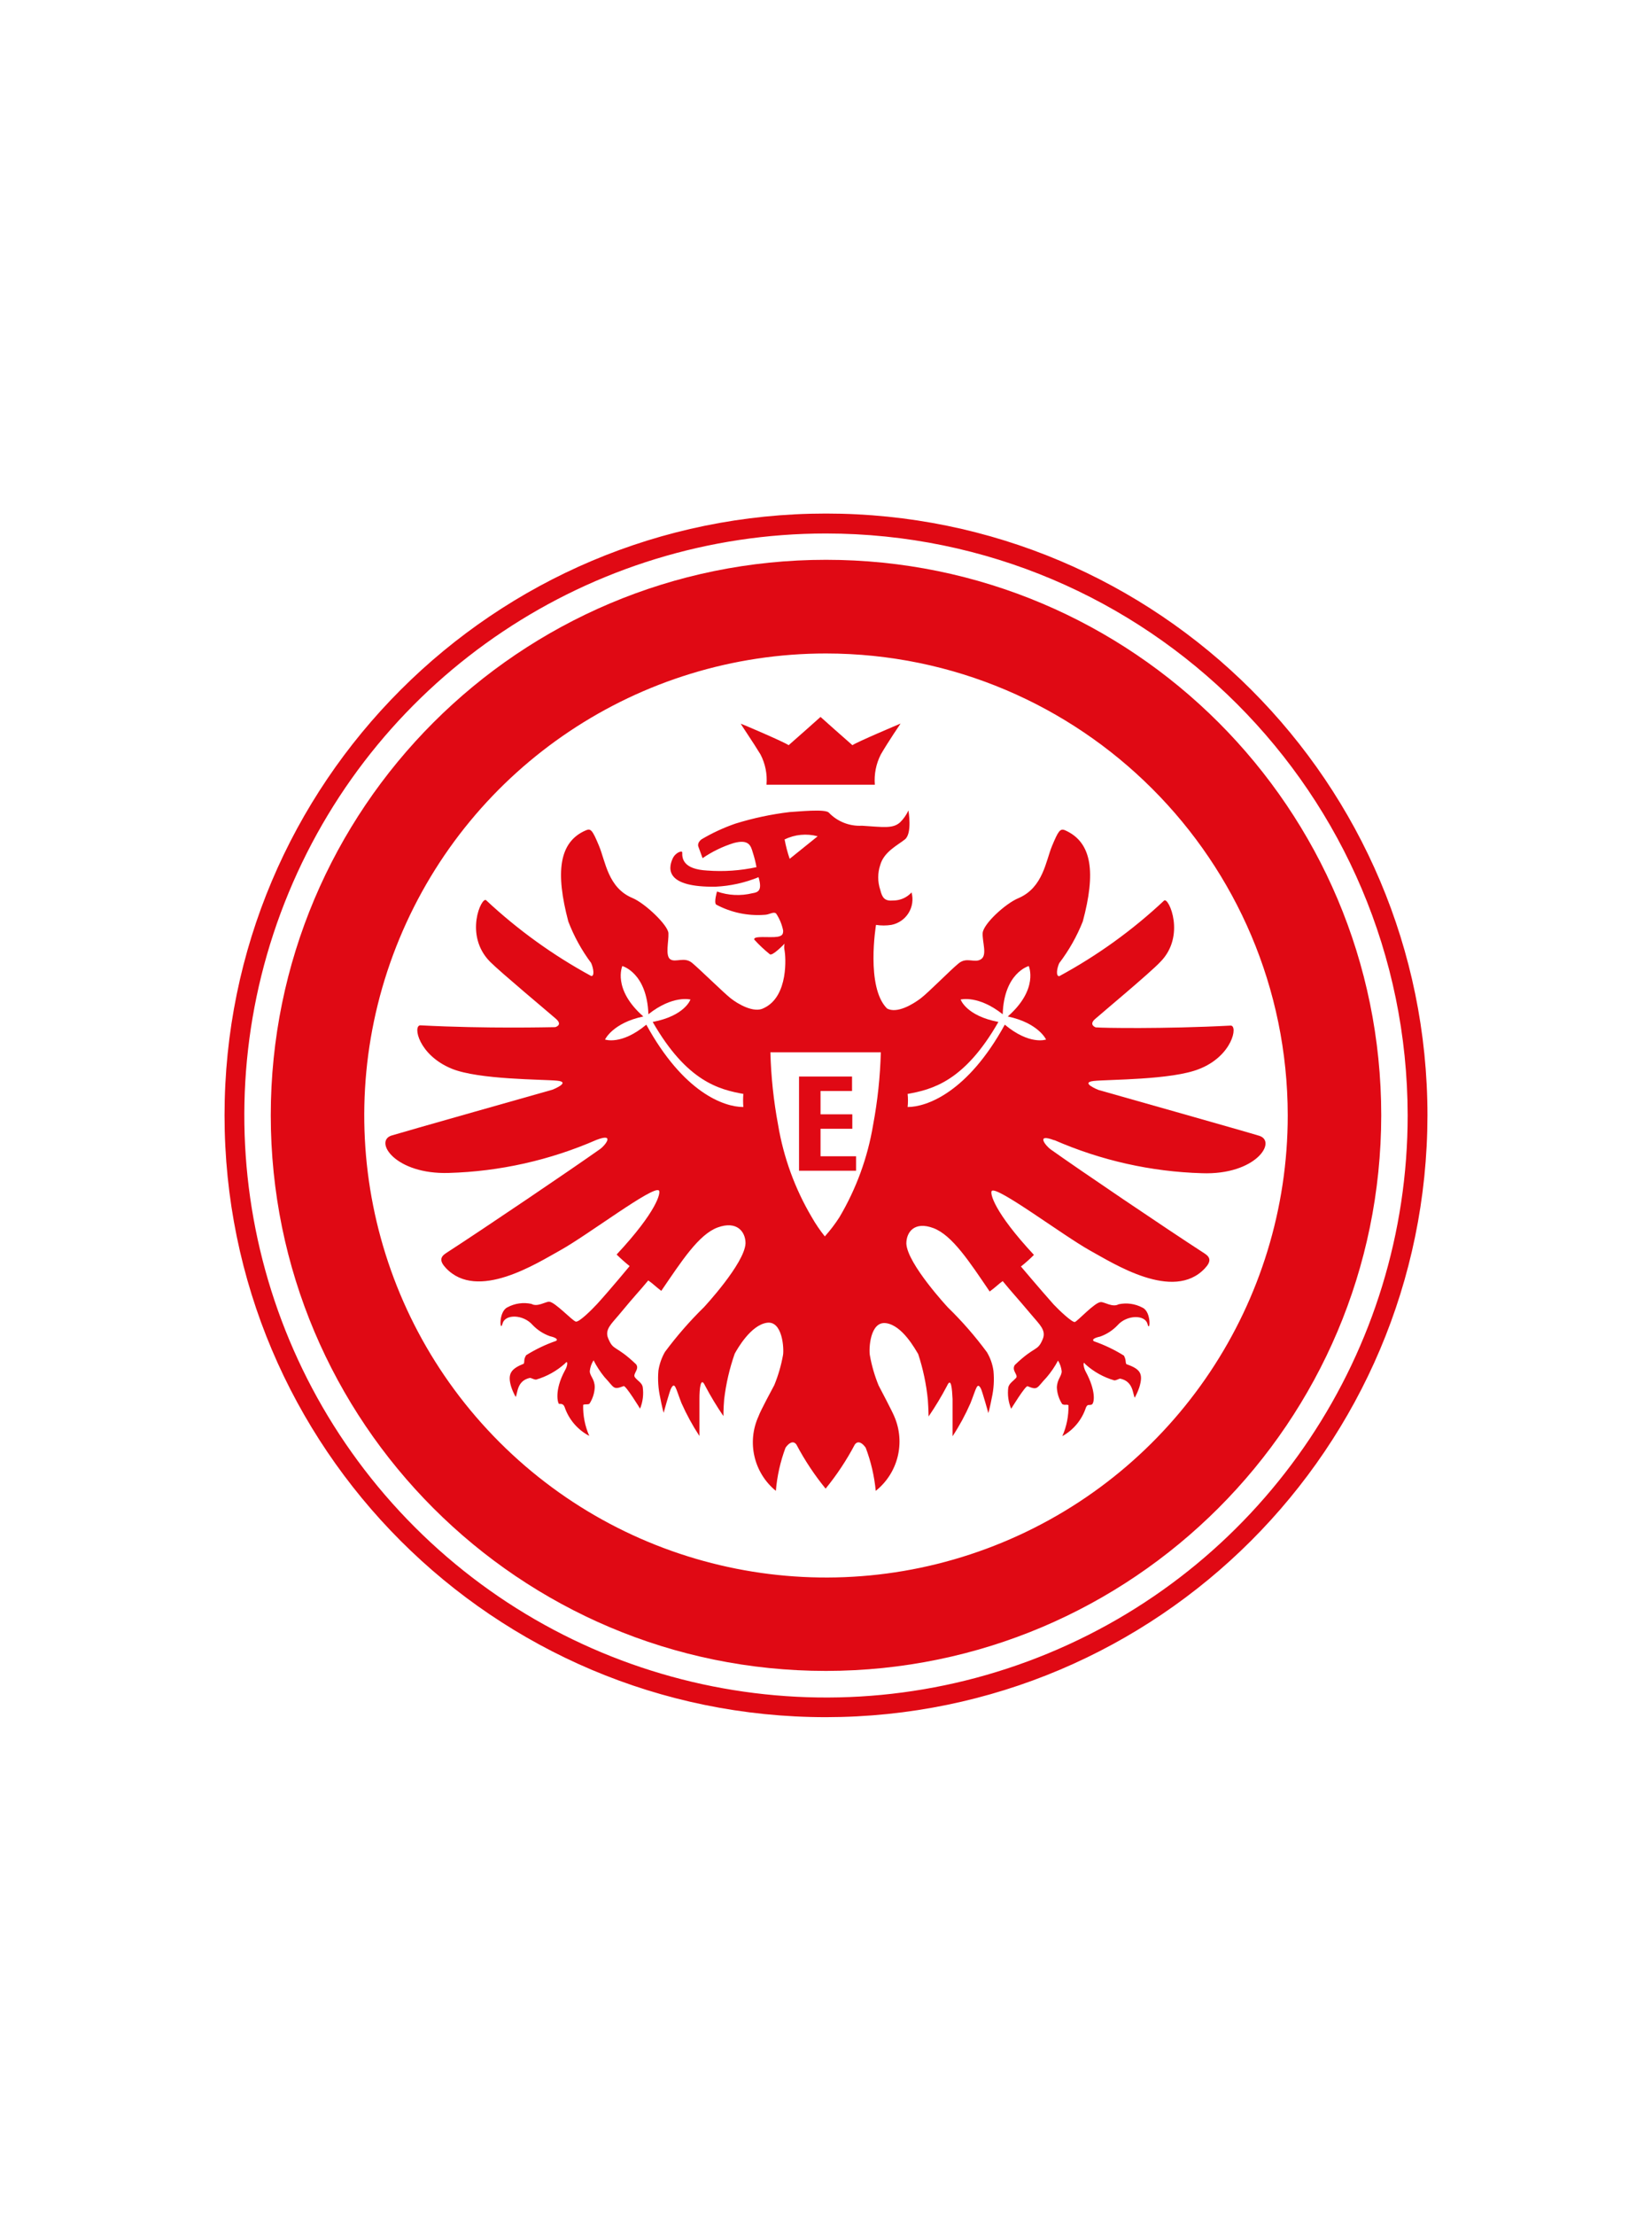 <?xml version="1.0" encoding="UTF-8"?>
<svg width="103px" height="138px" viewBox="0 0 103 138" version="1.1" xmlns="http://www.w3.org/2000/svg" xmlns:xlink="http://www.w3.org/1999/xlink">
    <title>soccer-tema-einracht-color</title>
    <g id="soccer-tema-einracht-color" stroke="none" stroke-width="1" fill="none" fill-rule="evenodd">
        <rect id="Rectangle" fill="#FFFFFF" x="0" y="0" width="103.235" height="138"></rect>
        <g id="Eintracht_Frankfurt_Logo" transform="translate(14, 32)" fill-rule="nonzero">
            <path d="M37.403,74.618 C52.41,74.618 65.939,65.578 71.681,51.713 C77.424,37.848 74.248,21.889 63.635,11.278 C53.022,0.668 37.062,-2.505 23.199,3.241 C9.335,8.986 0.297,22.517 0.3,37.524 C0.3,47.364 4.21,56.8 11.168,63.757 C18.126,70.713 27.563,74.621 37.403,74.618" id="Path" fill="#FFFFFF"></path>
            <path d="M37.5,1.242 C22.831,1.242 9.607,10.079 3.994,23.632 C-1.619,37.184 1.485,52.784 11.859,63.155 C22.233,73.526 37.833,76.627 51.384,71.011 C64.935,65.395 73.769,52.169 73.766,37.5 C73.744,17.481 57.519,1.26 37.5,1.242 M37.5,75 C16.789,75 0,58.211 0,37.5 C0,16.789 16.789,0 37.5,0 C58.211,0 75,16.789 75,37.5 C74.978,58.201 58.201,74.978 37.5,75" id="Shape" fill="#E00914"></path>
            <path d="M37.5,8.719 C25.855,8.719 15.357,15.734 10.902,26.493 C6.446,37.252 8.911,49.635 17.146,57.868 C25.381,66.101 37.765,68.562 48.523,64.103 C59.28,59.645 66.292,49.145 66.289,37.5 C66.271,21.609 53.391,8.733 37.5,8.719 M37.5,72.118 C18.381,72.118 2.882,56.619 2.882,37.5 C2.882,18.381 18.381,2.882 37.5,2.882 C56.619,2.882 72.118,18.381 72.118,37.5 C72.1,56.612 56.612,72.1 37.5,72.118" id="Shape" fill="#E00914"></path>
            <path d="M51.74,39.043 C54.646,40.312 57.769,41.012 60.939,41.105 C64.3,41.226 65.631,39.132 64.519,38.775 C64.08,38.628 54.492,35.917 54.492,35.917 C54.492,35.917 53.307,35.454 54.192,35.357 C55.077,35.259 59.063,35.3 60.768,34.61 C62.846,33.798 63.204,31.882 62.725,31.906 C58.552,32.125 54.606,32.052 54.395,32.02 L54.322,32.02 C54.322,32.02 53.859,31.866 54.273,31.5 C54.687,31.135 57.732,28.594 58.332,27.952 C59.956,26.329 58.868,23.893 58.584,24.112 C56.615,25.96 54.415,27.545 52.04,28.829 C51.829,28.829 51.886,28.367 52.04,28.017 C52.646,27.222 53.141,26.348 53.51,25.419 C54.322,22.399 54.111,20.491 52.406,19.736 C52.097,19.607 51.984,19.777 51.594,20.711 C51.204,21.644 51.042,23.292 49.516,23.958 C48.704,24.283 47.291,25.582 47.267,26.15 C47.242,26.718 47.567,27.514 47.161,27.774 C46.755,28.034 46.284,27.611 45.773,28.026 C45.261,28.44 43.881,29.852 43.394,30.218 C42.907,30.583 41.925,31.176 41.308,30.843 C39.968,29.519 40.618,25.631 40.618,25.631 C40.935,25.681 41.258,25.681 41.576,25.631 C42.019,25.545 42.407,25.278 42.646,24.894 C42.885,24.511 42.953,24.045 42.834,23.609 C42.543,23.93 42.13,24.112 41.697,24.112 C41.153,24.161 41.007,23.942 40.885,23.455 C40.713,22.947 40.713,22.396 40.885,21.888 C41.121,21.076 41.949,20.678 42.42,20.305 C42.891,19.931 42.639,18.502 42.639,18.502 C42.513,18.774 42.34,19.022 42.128,19.233 C41.673,19.655 41.056,19.533 39.741,19.452 C38.968,19.494 38.215,19.198 37.679,18.64 C37.468,18.389 35.746,18.575 35.243,18.6 C34.092,18.737 32.956,18.978 31.849,19.322 C31.112,19.577 30.402,19.906 29.73,20.305 C29.438,20.54 29.544,20.759 29.544,20.759 L29.804,21.474 C30.4,21.066 31.054,20.748 31.744,20.532 C32.702,20.272 32.816,20.711 32.937,21.125 C33.035,21.422 33.111,21.726 33.165,22.034 C32.157,22.252 31.124,22.323 30.096,22.245 C28.602,22.164 28.521,21.506 28.537,21.117 C28.537,20.979 28.107,21.117 27.936,21.506 C27.636,22.172 27.547,23.292 30.607,23.252 C31.53,23.209 32.439,23.008 33.295,22.659 C33.53,23.471 33.295,23.601 32.913,23.658 C32.182,23.837 31.415,23.801 30.705,23.552 C30.705,23.552 30.502,24.218 30.648,24.364 C31.568,24.858 32.61,25.081 33.652,25.005 C33.968,25.005 34.22,24.778 34.391,24.924 C34.605,25.247 34.754,25.608 34.829,25.988 C34.829,26.239 34.78,26.41 34.017,26.394 C33.254,26.377 32.994,26.394 33.027,26.548 C33.325,26.875 33.648,27.179 33.993,27.457 C34.147,27.611 34.918,26.8 34.918,26.8 C34.884,26.941 34.884,27.088 34.918,27.23 C34.983,27.555 35.194,30.088 33.619,30.818 C33.01,31.151 31.996,30.559 31.541,30.193 C31.086,29.828 29.641,28.407 29.154,28.001 C28.667,27.595 28.115,28.001 27.79,27.774 C27.465,27.547 27.701,26.653 27.676,26.15 C27.652,25.647 26.215,24.283 25.436,23.958 C23.909,23.325 23.755,21.685 23.349,20.711 C22.943,19.736 22.838,19.607 22.537,19.736 C20.832,20.459 20.629,22.367 21.433,25.419 C21.786,26.341 22.264,27.21 22.854,28.001 C23.016,28.358 23.073,28.862 22.854,28.813 C20.482,27.524 18.283,25.939 16.31,24.096 C16.034,23.836 14.906,26.272 16.562,27.936 C17.203,28.578 20.207,31.086 20.662,31.484 C21.117,31.882 20.613,32.004 20.613,32.004 L20.54,32.004 C20.297,32.004 16.383,32.109 12.21,31.89 C11.723,31.89 12.089,33.741 14.167,34.594 C15.864,35.284 19.85,35.251 20.743,35.34 C21.636,35.43 20.443,35.901 20.443,35.901 C20.443,35.901 10.855,38.612 10.408,38.758 C9.304,39.116 10.635,41.194 13.988,41.088 C17.161,40.996 20.286,40.296 23.195,39.026 C24.405,38.564 23.682,39.416 23.422,39.595 C21.62,40.869 16.31,44.466 13.802,46.09 C13.444,46.325 13.396,46.585 13.802,47.015 C15.766,49.102 19.485,46.707 20.954,45.895 C22.675,44.937 26.759,41.835 27.084,42.184 C27.206,42.314 26.97,43.467 24.445,46.171 C24.703,46.425 24.974,46.666 25.257,46.893 C25.257,46.893 24.056,48.347 23.227,49.256 C22.895,49.613 22.115,50.392 21.904,50.352 C21.693,50.311 20.613,49.134 20.24,49.11 C20.004,49.11 19.501,49.459 19.136,49.248 C18.628,49.138 18.099,49.212 17.642,49.459 C17.065,49.727 17.171,51.082 17.333,50.474 C17.496,49.865 18.632,49.897 19.209,50.563 C19.509,50.877 19.879,51.116 20.288,51.261 C20.638,51.342 20.816,51.456 20.67,51.553 C20.016,51.779 19.389,52.079 18.803,52.446 C18.632,52.731 18.722,52.828 18.657,52.974 C17.869,53.291 17.626,53.591 17.869,54.403 C17.94,54.626 18.036,54.841 18.153,55.044 C18.283,54.809 18.218,54.038 19.038,53.859 C19.128,53.859 19.274,53.965 19.428,53.965 C20.093,53.77 20.706,53.429 21.222,52.966 C21.441,52.69 21.393,53.128 21.222,53.396 C20.532,54.671 20.792,55.45 20.849,55.475 C20.905,55.499 21.1,55.418 21.198,55.661 C21.458,56.442 22.011,57.091 22.74,57.472 C22.472,56.864 22.342,56.204 22.359,55.54 C22.489,55.475 22.594,55.54 22.748,55.475 C22.95,55.167 23.065,54.811 23.081,54.444 C23.081,53.916 22.765,53.745 22.773,53.429 C22.799,53.192 22.879,52.964 23.008,52.763 C23.197,53.136 23.426,53.487 23.69,53.81 C24.323,54.484 24.21,54.622 24.884,54.371 C25.014,54.314 25.907,55.775 25.907,55.775 C26.084,55.341 26.14,54.867 26.069,54.403 C26.004,54.151 25.76,54.046 25.59,53.827 C25.419,53.607 25.89,53.331 25.663,53.015 C24.372,51.781 24.25,52.203 23.918,51.391 C23.69,50.847 24.129,50.482 24.583,49.938 C25.712,48.574 25.752,48.59 26.418,47.786 C26.694,47.973 26.856,48.152 27.23,48.436 C28.496,46.585 29.568,44.912 30.753,44.482 C31.939,44.052 32.483,44.742 32.483,45.473 C32.426,46.731 29.893,49.451 29.893,49.451 C29.009,50.316 28.195,51.25 27.457,52.243 L27.457,52.243 C27.252,52.602 27.115,52.996 27.051,53.404 C27.002,53.97 27.041,54.539 27.165,55.093 C27.262,55.621 27.376,56.035 27.376,56.035 C27.376,56.035 27.75,54.679 27.839,54.517 C28.082,54.054 28.131,54.517 28.488,55.426 C28.805,56.14 29.18,56.827 29.609,57.48 L29.609,55.15 C29.609,54.549 29.682,53.737 29.958,54.338 C30.303,54.993 30.685,55.627 31.103,56.238 C31.103,56.238 31.103,55.759 31.151,55.191 L31.151,55.191 C31.266,54.222 31.486,53.269 31.809,52.349 L31.809,52.349 C31.996,52.008 32.816,50.579 33.806,50.425 C34.796,50.271 34.886,52.049 34.821,52.43 C34.707,53.073 34.524,53.702 34.277,54.306 C34.179,54.492 33.4,55.929 33.295,56.246 C32.554,57.862 32.998,59.774 34.374,60.898 C34.451,59.979 34.653,59.075 34.975,58.211 C35.178,57.918 35.454,57.732 35.657,58.016 C36.171,58.989 36.78,59.908 37.476,60.76 L37.476,60.76 C38.171,59.908 38.781,58.989 39.294,58.016 C39.497,57.732 39.773,57.918 39.976,58.211 C40.303,59.075 40.513,59.978 40.601,60.898 C41.988,59.794 42.463,57.898 41.762,56.27 C41.657,55.994 40.877,54.517 40.78,54.33 C40.532,53.726 40.35,53.097 40.236,52.455 C40.163,52.073 40.236,50.303 41.251,50.449 C42.266,50.595 43.061,52.073 43.248,52.373 L43.248,52.373 C43.551,53.296 43.753,54.249 43.849,55.215 L43.849,55.215 C43.889,55.783 43.897,56.262 43.897,56.262 C44.315,55.651 44.697,55.017 45.042,54.362 C45.31,53.762 45.359,54.574 45.391,55.174 L45.391,57.496 C45.819,56.844 46.191,56.157 46.504,55.442 C46.869,54.533 46.918,54.07 47.161,54.533 C47.242,54.695 47.624,56.051 47.624,56.051 C47.624,56.051 47.738,55.637 47.835,55.109 C47.961,54.556 47.996,53.986 47.941,53.421 C47.885,53.01 47.746,52.616 47.535,52.26 L47.535,52.26 C46.8,51.264 45.986,50.33 45.099,49.467 C45.099,49.467 42.566,46.747 42.509,45.489 C42.509,44.774 43.013,44.084 44.19,44.523 C45.367,44.961 46.447,46.625 47.705,48.476 C48.095,48.192 48.249,48.014 48.517,47.827 C49.183,48.639 49.223,48.639 50.352,49.978 C50.806,50.522 51.237,50.888 51.018,51.432 C50.685,52.243 50.563,51.813 49.272,53.055 C49.045,53.404 49.516,53.68 49.345,53.867 C49.175,54.054 48.931,54.192 48.866,54.444 C48.806,54.898 48.867,55.36 49.045,55.783 C49.045,55.783 49.938,54.322 50.068,54.379 C50.733,54.647 50.62,54.492 51.261,53.818 C51.534,53.499 51.77,53.15 51.967,52.779 C52.091,52.982 52.169,53.209 52.195,53.445 C52.195,53.762 51.911,53.932 51.894,54.46 C51.911,54.827 52.026,55.183 52.227,55.491 C52.381,55.58 52.487,55.491 52.617,55.556 C52.634,56.22 52.503,56.88 52.235,57.488 C52.932,57.103 53.457,56.467 53.705,55.71 C53.81,55.467 53.9,55.58 54.062,55.523 C54.224,55.467 54.371,54.712 53.68,53.445 C53.542,53.177 53.494,52.739 53.68,53.015 C54.195,53.479 54.809,53.821 55.475,54.013 C55.629,54.013 55.775,53.892 55.856,53.908 C56.668,54.086 56.619,54.858 56.749,55.093 C56.862,54.888 56.957,54.673 57.033,54.452 C57.301,53.575 57.09,53.307 56.222,52.998 C56.157,52.852 56.222,52.755 56.075,52.471 C55.488,52.105 54.862,51.805 54.208,51.578 C54.062,51.48 54.208,51.367 54.59,51.285 C54.999,51.141 55.369,50.902 55.67,50.587 C56.246,49.922 57.391,49.905 57.545,50.498 C57.699,51.091 57.813,49.751 57.236,49.483 C56.779,49.238 56.25,49.163 55.743,49.272 C55.369,49.483 54.866,49.126 54.638,49.134 C54.265,49.134 53.177,50.336 53.015,50.376 C52.852,50.417 52.024,49.637 51.691,49.28 C50.88,48.371 49.654,46.918 49.654,46.918 C49.938,46.693 50.209,46.452 50.465,46.195 C47.949,43.492 47.713,42.339 47.835,42.209 C48.152,41.876 52.243,44.961 53.956,45.919 C55.434,46.731 59.152,49.126 61.117,47.039 C61.523,46.609 61.474,46.349 61.117,46.114 C58.608,44.49 53.307,40.902 51.505,39.619 C51.245,39.44 50.514,38.588 51.732,39.051" id="Path" fill="#E00914"></path>
            <path d="M42.128,13.095 C42.128,13.095 39.392,14.248 39.148,14.435 C38.677,14.029 37.313,12.811 37.159,12.673 L37.159,12.673 C37.005,12.811 35.641,14.029 35.17,14.435 C34.926,14.248 32.223,13.095 32.19,13.095 C32.158,13.095 32.945,14.232 33.416,15.011 C33.717,15.591 33.847,16.244 33.79,16.895 L40.544,16.895 C40.492,16.245 40.621,15.593 40.918,15.011 C41.389,14.2 42.144,13.095 42.144,13.095" id="Path" fill="#E00914"></path>
            <path d="M34.918,20.305 C35.56,19.995 36.292,19.925 36.98,20.11 L35.235,21.514 C35.1,21.12 34.994,20.715 34.918,20.305" id="Path" fill="#FFFFFF"></path>
            <path d="M42.566,36.169 C44.109,35.893 46.122,35.397 48.249,31.679 C46.236,31.297 45.895,30.283 45.895,30.283 L45.895,30.283 C45.895,30.283 46.991,29.99 48.517,31.2 C48.598,28.61 50.141,28.196 50.141,28.196 L50.141,28.196 C50.141,28.196 50.782,29.625 48.834,31.338 C50.75,31.744 51.221,32.775 51.221,32.775 L51.221,32.775 C51.221,32.775 50.206,33.148 48.647,31.849 C46.333,36.071 43.776,36.98 42.59,36.98 C42.618,36.711 42.618,36.438 42.59,36.169" id="Path" fill="#FFFFFF"></path>
            <path d="M34.033,33.571 C34.073,35.086 34.233,36.595 34.512,38.085 C34.851,40.119 35.564,42.074 36.615,43.849 C36.853,44.268 37.125,44.667 37.427,45.042 L37.427,45.042 L37.427,45.042 L37.427,45.042 C37.761,44.669 38.066,44.27 38.336,43.849 C39.388,42.074 40.101,40.119 40.439,38.085 C40.718,36.595 40.878,35.086 40.918,33.571 C40.918,33.571 34.05,33.571 34.033,33.571" id="Path" fill="#FFFFFF"></path>
            <path d="M32.377,36.169 C30.835,35.893 28.829,35.397 26.694,31.679 C28.708,31.297 29.048,30.283 29.048,30.283 L29.048,30.283 C29.048,30.283 27.952,29.99 26.426,31.2 C26.337,28.61 24.802,28.196 24.802,28.196 L24.802,28.196 C24.802,28.196 24.161,29.625 26.11,31.338 C24.194,31.744 23.723,32.775 23.723,32.775 L23.723,32.775 C23.723,32.775 24.737,33.148 26.296,31.849 C28.61,36.071 31.127,36.98 32.345,36.98 C32.326,36.71 32.326,36.439 32.345,36.169" id="Path" fill="#FFFFFF"></path>
            <polygon id="Path" fill="#E00914" points="39.375 40.95 39.375 40.049 37.159 40.049 37.159 38.336 39.14 38.336 39.14 37.435 37.159 37.435 37.159 35.982 39.124 35.982 39.124 35.081 35.819 35.081 35.819 40.95"></polygon>
        </g>
    </g>
</svg>